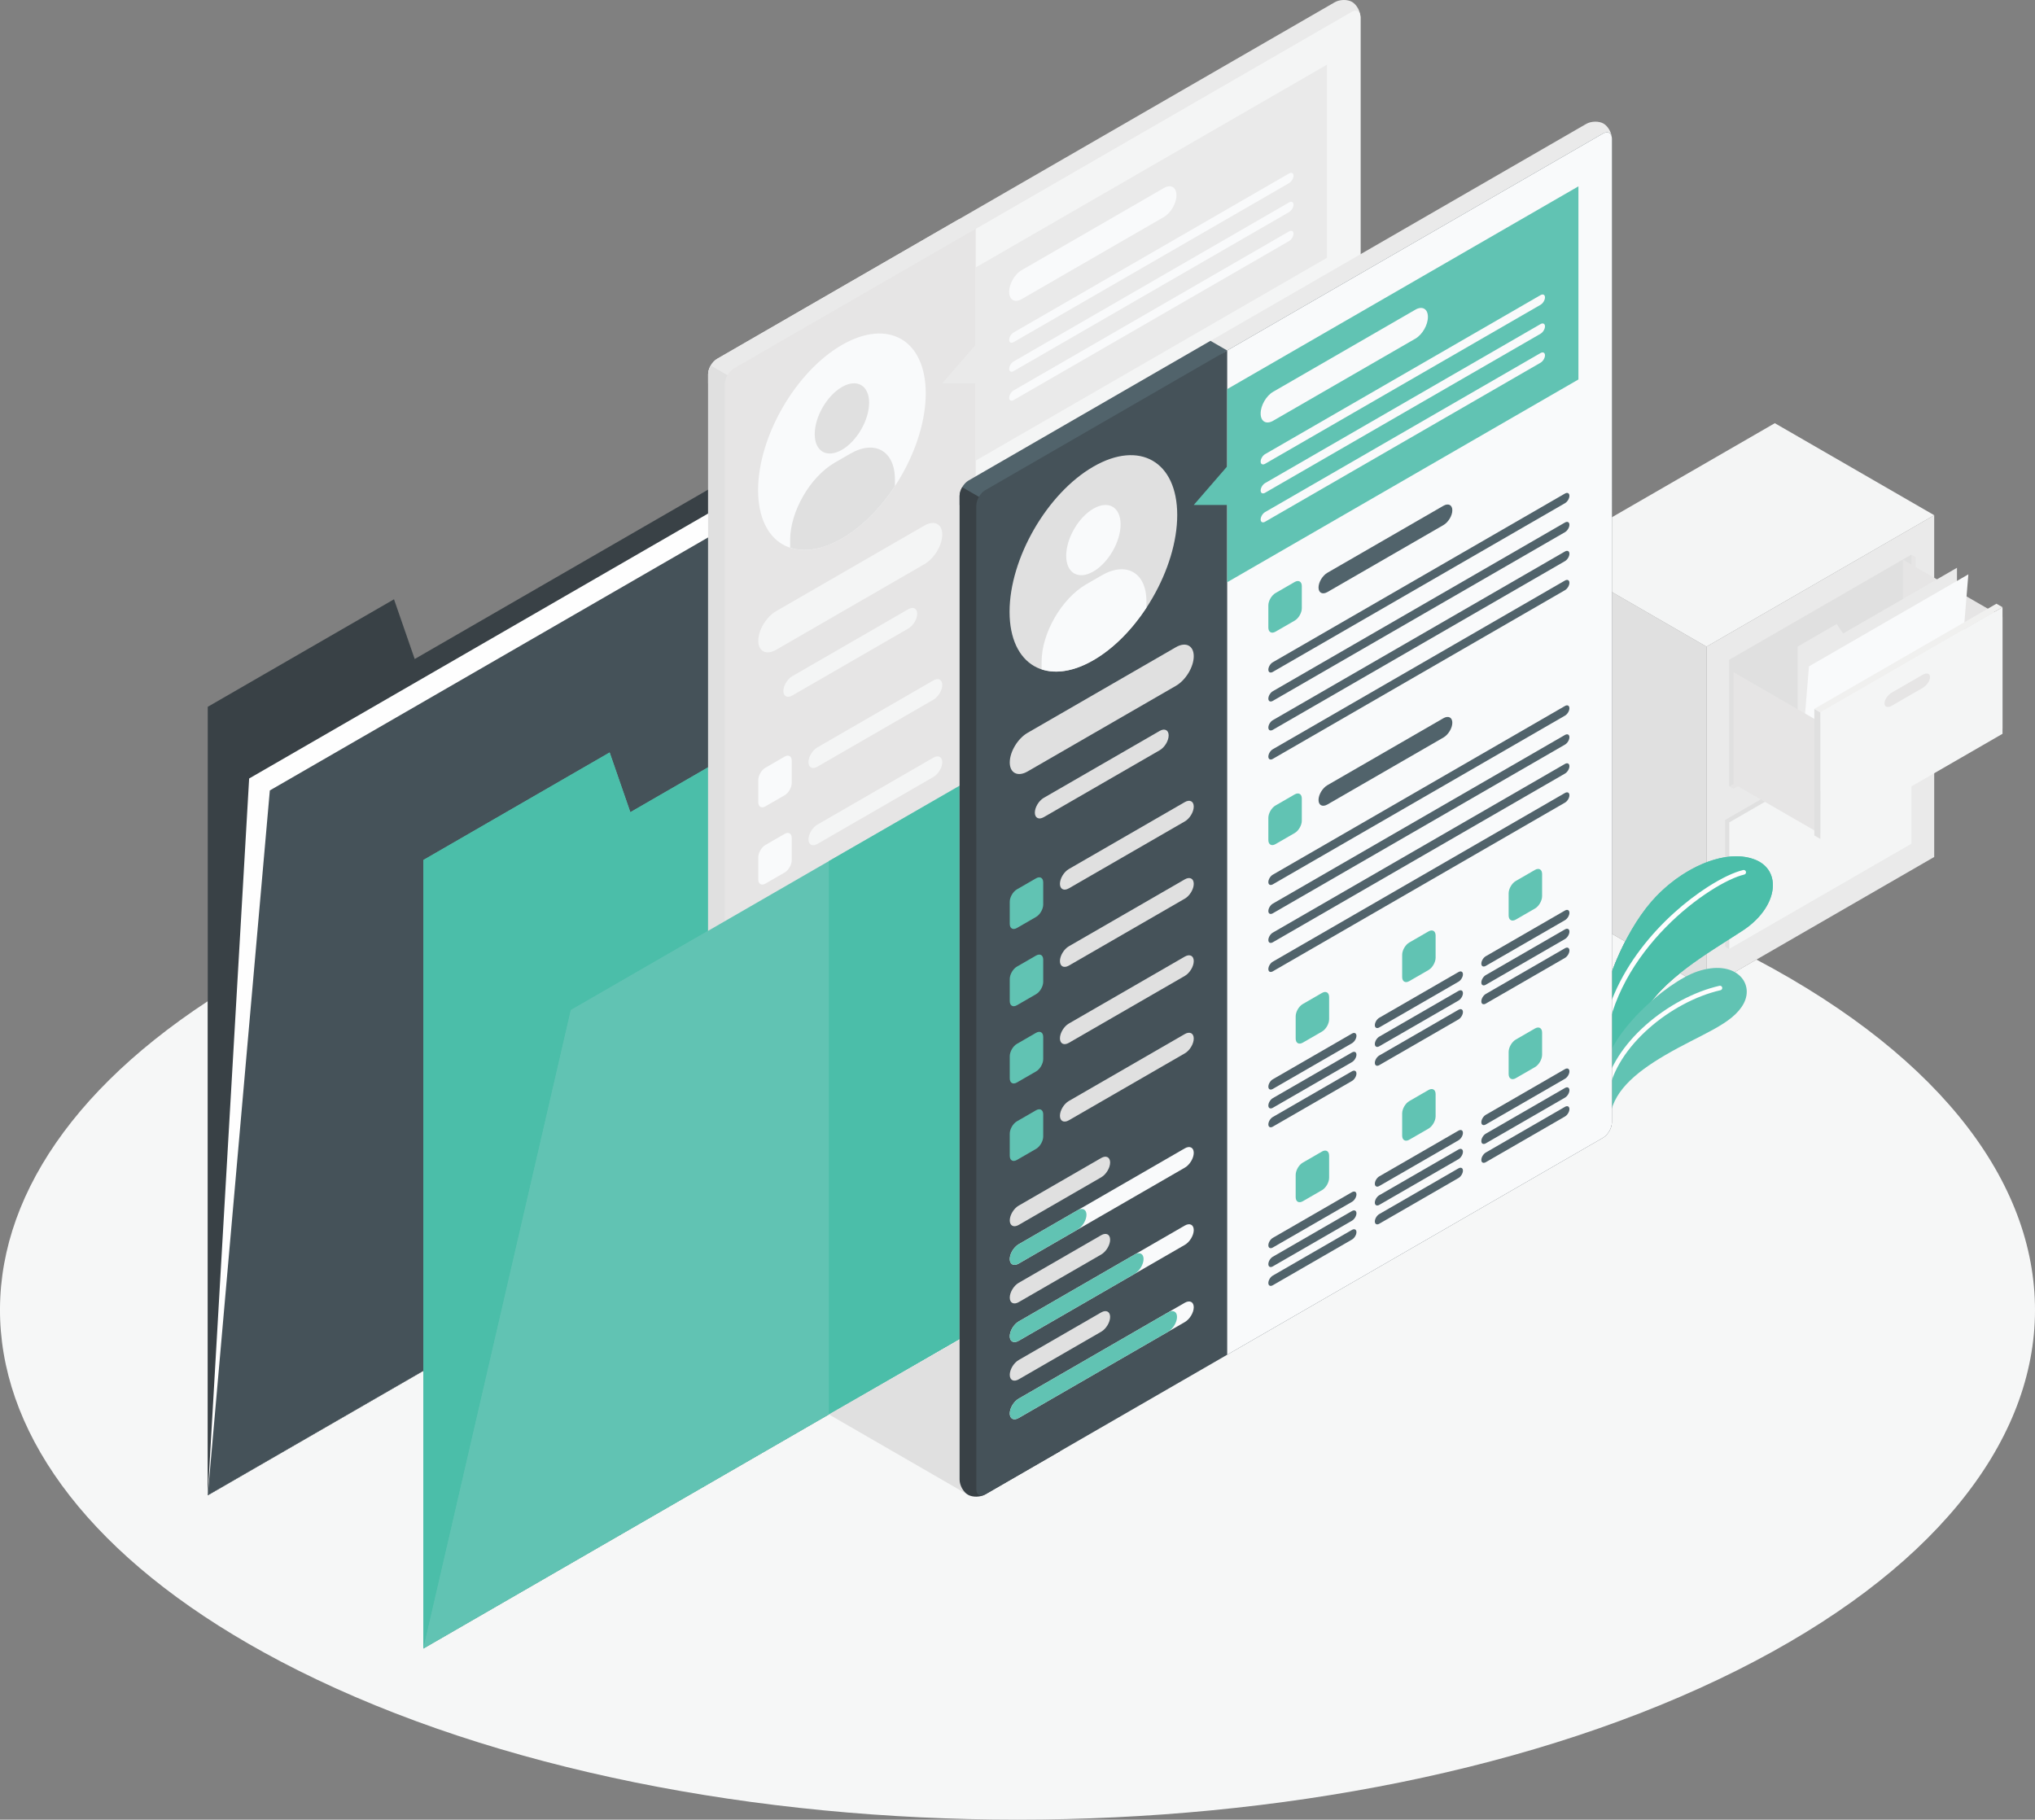 <?xml version="1.0" encoding="UTF-8" standalone="no"?><!-- Generator: Gravit.io --><svg xmlns="http://www.w3.org/2000/svg" xmlns:xlink="http://www.w3.org/1999/xlink" style="isolation:isolate" viewBox="0 0 448.501 401.062" width="448.501pt" height="401.062pt"><rect x="0" y="0" width="448.501" height="401.062" fill="#808080" stroke="none"/><defs><clipPath id="_clipPath_aBerhhtAQhj7Ze9TzG1YEijyGFbHnA5r"><rect width="448.501" height="401.062"/></clipPath></defs><g clip-path="url(#_clipPath_aBerhhtAQhj7Ze9TzG1YEijyGFbHnA5r)"><clipPath id="_clipPath_ZNbybUrJ52S186FSRFPZvgwBRxkSz4uK"><path d=" M 0 0 L 0 401.062 L 448.501 401.062 L 448.501 0 L 0 0 Z " fill="rgb(255,255,255)"/></clipPath><g clip-path="url(#_clipPath_ZNbybUrJ52S186FSRFPZvgwBRxkSz4uK)"><path d=" M 224.254 401.062 C 166.863 401.061 109.47 390.093 65.682 368.158 C -14.667 327.908 -21.3 264.714 45.788 220.677 L 45.788 329.578 L 93.316 302.138 L 93.316 363.34 L 93.317 363.34 L 271.19 260.645 L 276.861 236.085 L 297.864 223.959 C 298.949 223.333 299.829 221.809 299.829 220.556 L 299.829 220.556 L 299.829 220.556 L 299.829 220.556 L 299.828 182.931 C 314.041 185.473 327.825 188.752 340.979 192.775 L 340.979 197.573 L 358.182 207.505 C 355.044 213.599 353.036 220.128 352.883 223.913 L 352.883 223.913 L 352.883 223.913 L 353.526 237.009 L 360.968 225.795 C 362.715 221.44 366.226 217.727 370.266 214.482 L 376.106 217.854 L 376.106 210.251 L 376.106 210.251 L 376.106 217.854 L 387.112 211.499 C 470.375 255.516 468.941 325.016 382.819 368.16 C 339.032 390.095 281.645 401.062 224.254 401.062 Z " fill="rgb(246,247,247)"/><path d=" M 376.106 217.854 L 340.979 197.573 L 340.979 122.246 L 376.106 142.526 L 376.106 217.854 Z " fill="rgb(224,224,224)"/><path d=" M 376.106 142.526 L 426.287 113.554 L 426.288 188.882 L 376.106 217.854 L 376.106 142.526 Z " fill="rgb(234,234,234)"/><path d=" M 426.287 113.554 L 376.106 142.526 L 340.979 122.246 L 391.16 93.273 L 426.287 113.554 Z " fill="rgb(244,245,245)"/><path d=" M 381.125 145.423 L 421.27 122.245 L 422.193 122.779 L 422.191 150.68 L 382.046 173.857 L 381.124 173.323 L 381.125 145.423 Z " fill="rgb(230,229,229)"/><path d=" M 397.784 141.6 L 404.61 137.658 C 405.497 137.146 406.215 137.38 406.215 138.18 C 406.215 138.98 405.497 140.043 404.61 140.555 L 397.783 144.497 C 396.896 145.008 396.178 144.775 396.178 143.975 C 396.178 143.175 396.897 142.111 397.784 141.6 Z " fill="rgb(230,229,229)"/><path d=" M 380.201 180.728 L 420.346 157.55 L 420.345 185.452 L 421.268 185.985 L 381.124 209.162 L 380.2 208.628 L 380.201 180.728 Z " fill="rgb(224,224,224)"/><path d=" M 381.125 181.261 L 421.269 158.084 L 421.268 185.985 L 381.124 209.162 L 381.125 181.261 Z " fill="rgb(244,245,245)"/><path d=" M 396.86 176.905 L 403.687 172.963 C 404.573 172.451 405.292 172.685 405.292 173.485 C 405.292 174.285 404.573 175.349 403.686 175.86 L 396.859 179.802 C 395.973 180.313 395.254 180.08 395.254 179.28 C 395.255 178.48 395.973 177.417 396.86 176.905 Z " fill="rgb(230,229,229)"/><path d=" M 381.125 145.422 L 421.269 122.245 L 421.268 150.146 L 381.123 173.323 L 381.125 145.422 Z " fill="rgb(224,224,224)"/><path d=" M 441.342 136.029 L 419.368 123.345 L 419.367 147.926 L 441.34 160.61 L 441.342 136.029 Z " fill="rgb(230,229,229)"/><path d=" M 396.178 177.292 L 396.178 142.525 L 404.793 137.535 L 406.214 139.628 L 431.305 125.142 L 431.305 157.011 L 396.178 177.292 Z " fill="rgb(234,234,234)"/><path d=" M 396.178 177.292 L 398.687 146.871 L 433.814 126.591 L 431.305 157.011 L 396.178 177.292 Z " fill="rgb(249,250,251)"/><path d=" M 401.197 159.207 L 382.044 148.15 L 382.043 172.73 L 401.195 183.788 L 401.197 159.207 Z " fill="rgb(230,229,229)"/><path d=" M 401.197 157.011 L 441.341 133.833 L 441.34 161.735 L 401.195 184.912 L 401.197 157.011 Z " fill="rgb(244,245,245)"/><path d=" M 416.932 152.654 L 423.759 148.713 C 424.645 148.201 425.364 148.435 425.364 149.235 C 425.364 150.035 424.645 151.098 423.758 151.61 L 416.931 155.552 C 416.044 156.063 415.327 155.83 415.327 155.029 C 415.328 154.229 416.045 153.166 416.932 152.654 Z " fill="rgb(230,229,229)"/><path d=" M 401.197 157.011 L 399.859 156.239 L 399.859 184.139 L 401.197 184.912 L 401.197 157.011 Z " fill="rgb(224,224,224)"/><path d=" M 399.859 156.239 L 440.003 133.062 L 441.341 133.833 L 401.197 157.011 L 399.859 156.239 Z " fill="rgb(240,240,239)"/><path d=" M 352.883 223.913 C 353.117 218.138 357.668 205.974 363.964 198.715 C 370.259 191.457 380.134 186.885 386.736 189.444 C 392.884 191.828 391.88 199.979 384.097 205.094 C 376.315 210.209 364.671 216.56 360.968 225.795 L 353.526 237.009 L 352.883 223.913 Z " fill="rgb(97,195,179)"/><path d=" M 353.526 237.009 L 352.883 223.913 C 353.117 218.138 357.668 205.974 363.964 198.715 C 369.058 192.842 376.497 188.727 382.648 188.727 C 384.098 188.727 385.476 188.956 386.736 189.444 C 389.408 190.48 390.729 192.605 390.73 195.097 C 390.731 198.339 388.498 202.202 384.097 205.094 C 383.156 205.713 382.157 206.35 381.124 207.008 C 380.819 207.202 380.51 207.398 380.2 207.596 C 378.868 208.444 377.49 209.327 376.106 210.251 L 376.106 210.251 C 374.128 211.572 372.14 212.977 370.266 214.482 C 366.226 217.727 362.715 221.44 360.968 225.795 L 353.526 237.009 Z " fill="rgb(75,190,169)"/><path d=" M 384.186 191.761 C 382.217 192.221 379.445 193.512 376.308 195.529 C 371.609 198.556 366.123 203.221 361.604 209.185 C 357.087 215.147 353.536 222.415 352.761 230.63 C 352.735 230.912 352.942 231.162 353.224 231.189 C 353.506 231.215 353.756 231.008 353.783 230.726 C 354.782 220.095 360.597 211.019 367.113 204.385 C 370.368 201.07 373.795 198.367 376.864 196.392 C 379.928 194.416 382.649 193.168 384.418 192.76 C 384.694 192.696 384.866 192.42 384.802 192.144 C 384.738 191.868 384.462 191.696 384.186 191.761 Z " fill="rgb(254,254,254)"/><path d=" M 354.782 246.845 C 355.125 240.873 360.241 236.52 366.969 232.574 C 374.958 227.89 381.871 225.78 384.302 221.169 C 386.735 216.558 382.378 211.347 374.127 214.105 C 367.157 216.436 353.624 228.42 353.526 237.009 L 354.782 246.845 Z " fill="rgb(97,195,179)"/><path d=" M 378.965 217.273 C 373.342 218.562 367.435 221.742 362.697 225.94 C 357.964 230.139 354.387 235.361 353.525 240.795 C 353.482 241.068 353.668 241.324 353.941 241.367 C 354.214 241.41 354.47 241.224 354.513 240.951 C 355.313 235.849 358.742 230.779 363.36 226.688 C 367.974 222.596 373.764 219.487 379.188 218.248 C 379.457 218.186 379.626 217.918 379.564 217.649 C 379.502 217.379 379.234 217.211 378.965 217.273 Z " fill="rgb(254,254,254)"/><path d=" M 45.788 155.786 L 45.788 329.578 L 223.662 226.883 L 223.661 68.891 L 91.397 145.253 L 86.836 132.087 L 45.788 155.786 Z " fill="rgb(57,65,70)"/><path d=" M 45.788 329.578 L 54.909 171.585 L 232.781 68.89 L 223.662 226.883 L 45.788 329.578 Z " fill="rgb(254,254,254)"/><path d=" M 45.788 329.578 L 59.469 174.218 L 237.342 71.523 L 223.662 226.883 L 45.788 329.578 Z " fill="rgb(69,82,89)"/><path d=" M 93.316 189.548 L 93.316 363.34 L 271.19 260.645 L 271.189 102.652 L 138.924 179.015 L 134.363 165.849 L 93.316 189.548 Z " fill="rgb(97,195,179)"/><path d=" M 93.316 363.34 L 93.316 189.548 L 134.363 165.849 L 138.924 179.015 L 156.064 169.119 L 156.064 205.16 L 125.812 222.626 L 93.317 363.34 L 93.316 363.34 Z " fill="rgb(75,190,169)"/><path d=" M 157.908 302.635 C 156.89 302.047 156.064 300.555 156.064 299.302 L 156.064 82.5 C 156.064 81.246 156.944 79.723 158.029 79.096 L 294.176 0.491 C 295.261 -0.135 296.966 -0.167 297.984 0.421 C 299.002 1.009 299.828 2.501 299.828 3.754 L 299.829 220.556 C 299.829 221.809 298.949 223.333 297.864 223.959 L 161.715 302.565 C 160.63 303.191 158.925 303.223 157.908 302.635 Z " fill="rgb(234,234,234)"/><path d=" M 159.749 86.616 L 215.044 50.435 L 211.357 48.307 L 158.029 79.096 C 156.944 79.723 156.064 81.247 156.064 82.5 L 156.064 84.488 L 159.749 86.616 Z " fill="rgb(234,234,234)"/><path d=" M 178.181 93 L 156.64 80.563 C 156.284 81.179 156.064 81.873 156.064 82.5 L 156.064 299.302 C 156.064 300.555 156.89 302.047 157.908 302.635 C 158.925 303.223 160.63 303.191 161.715 302.565 L 178.181 293.059 L 178.181 93 Z " fill="rgb(224,224,224)"/><path d=" M 161.715 302.565 L 297.864 223.959 C 298.949 223.333 299.829 221.809 299.829 220.556 L 299.828 3.754 C 299.828 2.501 298.948 1.993 297.863 2.62 L 161.714 81.225 C 160.629 81.851 159.75 83.375 159.75 84.628 L 159.75 301.43 C 159.75 302.683 160.63 303.191 161.715 302.565 Z " fill="rgb(230,229,229)"/><path d=" M 171.052 134.705 L 203.742 115.832 C 205.912 114.579 207.671 115.468 207.671 117.819 C 207.671 120.17 205.912 123.091 203.742 124.344 L 171.052 143.218 C 168.882 144.471 167.122 143.581 167.122 141.23 C 167.122 138.879 168.882 135.958 171.052 134.705 Z " fill="rgb(244,245,245)"/><path d=" M 168.694 169.21 L 172.923 166.769 C 173.792 166.267 174.495 166.674 174.495 167.676 L 174.495 172.559 C 174.495 173.562 173.792 174.78 172.923 175.282 L 168.694 177.723 C 167.826 178.224 167.123 177.818 167.123 176.815 L 167.123 171.933 C 167.123 170.93 167.826 169.711 168.694 169.21 Z " fill="rgb(249,250,251)"/><path d=" M 180.146 164.727 L 205.707 149.969 C 206.792 149.343 207.671 149.788 207.671 150.963 C 207.671 152.139 206.792 153.599 205.707 154.226 L 180.146 168.983 C 179.061 169.609 178.181 169.165 178.181 167.989 C 178.181 166.814 179.061 165.353 180.146 164.727 Z " fill="rgb(244,245,245)"/><path d=" M 168.694 186.237 L 172.923 183.795 C 173.792 183.294 174.495 183.701 174.495 184.703 L 174.495 189.586 C 174.495 190.588 173.792 191.808 172.923 192.309 L 168.694 194.75 C 167.826 195.251 167.123 194.845 167.123 193.843 L 167.123 188.959 C 167.123 187.958 167.826 186.738 168.694 186.237 Z " fill="rgb(249,250,251)"/><path d=" M 180.146 181.753 L 205.707 166.996 C 206.792 166.37 207.671 166.814 207.671 167.99 C 207.671 169.166 206.792 170.626 205.707 171.253 L 180.146 186.01 C 179.061 186.637 178.181 186.191 178.181 185.016 C 178.181 183.841 179.061 182.38 180.146 181.753 Z " fill="rgb(244,245,245)"/><path d=" M 168.694 203.262 L 172.923 200.821 C 173.792 200.32 174.495 200.726 174.495 201.729 L 174.495 206.611 C 174.495 207.614 173.792 208.833 172.923 209.334 L 168.694 211.775 C 167.826 212.277 167.123 211.87 167.123 210.868 L 167.123 205.985 C 167.123 204.982 167.826 203.764 168.694 203.262 Z " fill="rgb(249,250,251)"/><path d=" M 180.146 198.779 L 205.707 184.021 C 206.792 183.395 207.671 183.84 207.671 185.015 C 207.671 186.191 206.792 187.651 205.707 188.278 L 180.146 203.035 C 179.061 203.662 178.181 203.217 178.181 202.042 C 178.181 200.866 179.061 199.405 180.146 198.779 Z " fill="rgb(244,245,245)"/><path d=" M 168.694 220.333 L 172.923 217.892 C 173.792 217.39 174.495 217.796 174.495 218.799 L 174.495 223.682 C 174.495 224.685 173.792 225.903 172.923 226.404 L 168.694 228.846 C 167.826 229.347 167.123 228.941 167.123 227.938 L 167.123 223.056 C 167.123 222.053 167.826 220.834 168.694 220.333 Z " fill="rgb(249,250,251)"/><path d=" M 180.146 215.85 L 205.707 201.092 C 206.792 200.465 207.671 200.911 207.671 202.086 C 207.671 203.261 206.792 204.722 205.707 205.349 L 180.146 220.106 C 179.061 220.732 178.181 220.288 178.181 219.112 C 178.181 217.936 179.061 216.476 180.146 215.85 Z " fill="rgb(244,245,245)"/><path d=" M 169.088 255.931 L 187.276 245.43 C 188.361 244.803 189.241 245.248 189.241 246.423 C 189.241 247.599 188.361 249.06 187.276 249.686 L 169.088 260.187 C 168.002 260.813 167.123 260.369 167.123 259.193 C 167.123 258.018 168.002 256.557 169.088 255.931 Z " fill="rgb(244,245,245)"/><path d=" M 169.088 264.443 L 205.707 243.301 C 206.792 242.675 207.672 243.12 207.672 244.295 C 207.672 245.471 206.792 246.932 205.707 247.558 L 169.088 268.7 C 168.003 269.327 167.123 268.881 167.123 267.706 C 167.123 266.531 168.002 265.07 169.088 264.443 Z " fill="rgb(240,240,239)"/><path d=" M 169.088 264.443 L 194.649 249.686 C 195.734 249.06 196.613 249.504 196.613 250.68 C 196.613 251.855 195.733 253.316 194.648 253.943 L 169.088 268.7 C 168.003 269.327 167.123 268.881 167.123 267.706 C 167.123 266.531 168.002 265.07 169.088 264.443 Z " fill="rgb(249,250,251)"/><path d=" M 169.088 272.947 L 187.276 262.446 C 188.361 261.819 189.241 262.265 189.241 263.44 C 189.241 264.615 188.361 266.076 187.276 266.703 L 169.088 277.203 C 168.002 277.83 167.123 277.385 167.123 276.209 C 167.123 275.034 168.002 273.573 169.088 272.947 Z " fill="rgb(244,245,245)"/><path d=" M 169.088 238.914 L 187.276 228.413 C 188.361 227.787 189.241 228.231 189.241 229.407 C 189.241 230.583 188.361 232.043 187.276 232.669 L 169.088 243.17 C 168.002 243.797 167.123 243.352 167.123 242.177 C 167.123 241.001 168.002 239.541 169.088 238.914 Z " fill="rgb(244,245,245)"/><path d=" M 169.088 247.427 L 205.707 226.285 C 206.792 225.658 207.672 226.103 207.672 227.279 C 207.672 228.454 206.792 229.915 205.707 230.541 L 169.088 251.684 C 168.003 252.31 167.123 251.865 167.123 250.69 C 167.123 249.514 168.002 248.054 169.088 247.427 Z " fill="rgb(240,240,239)"/><path d=" M 169.088 247.427 L 182.064 239.93 C 183.149 239.303 184.029 239.748 184.029 240.924 C 184.028 242.099 183.148 243.56 182.063 244.186 L 169.088 251.684 C 168.003 252.31 167.123 251.865 167.123 250.69 C 167.123 249.514 168.002 248.054 169.088 247.427 Z " fill="rgb(249,250,251)"/><path d=" M 169.088 281.46 L 205.707 260.318 C 206.792 259.691 207.672 260.136 207.672 261.311 C 207.672 262.487 206.792 263.948 205.707 264.574 L 169.088 285.716 C 168.003 286.343 167.123 285.898 167.123 284.723 C 167.123 283.547 168.002 282.086 169.088 281.46 Z " fill="rgb(240,240,239)"/><path d=" M 169.088 281.46 L 202.021 262.446 C 203.106 261.819 203.986 262.265 203.985 263.44 C 203.985 264.616 203.105 266.077 202.02 266.703 L 169.088 285.716 C 168.003 286.343 167.123 285.898 167.123 284.723 C 167.123 283.547 168.002 282.086 169.088 281.46 Z " fill="rgb(249,250,251)"/><path d=" M 297.863 2.62 L 215.044 50.435 L 215.044 271.775 L 297.864 223.959 C 298.949 223.333 299.829 221.809 299.829 220.556 L 299.828 3.754 C 299.828 2.501 298.948 1.993 297.863 2.62 Z " fill="rgb(244,245,245)"/><path d=" M 215.043 58.948 L 215.044 75.975 L 207.671 84.487 L 215.043 84.488 L 215.043 101.514 L 292.455 56.82 L 292.455 14.254 L 215.043 58.948 Z " fill="rgb(234,234,234)"/><path d=" M 225.167 59.541 L 256.528 41.434 C 258.047 40.557 259.279 41.268 259.279 43.022 L 259.279 43.054 C 259.278 44.809 258.046 46.941 256.528 47.819 L 225.167 65.926 C 223.648 66.803 222.416 66.092 222.416 64.337 L 222.416 64.305 C 222.416 62.55 223.647 60.418 225.167 59.541 Z " fill="rgb(249,250,251)"/><path d=" M 223.398 73.279 L 284.1 38.233 C 284.642 37.92 285.083 38.143 285.083 38.731 C 285.083 39.318 284.642 40.048 284.1 40.361 L 223.398 75.408 C 222.856 75.721 222.416 75.499 222.416 74.911 C 222.416 74.323 222.856 73.593 223.398 73.279 Z " fill="rgb(249,250,251)"/><path d=" M 223.398 79.664 L 284.1 44.618 C 284.642 44.305 285.083 44.527 285.083 45.115 C 285.083 45.703 284.642 46.433 284.1 46.746 L 223.398 81.792 C 222.856 82.106 222.416 81.883 222.416 81.295 C 222.416 80.707 222.856 79.977 223.398 79.664 Z " fill="rgb(249,250,251)"/><path d=" M 223.398 86.048 L 284.1 51.002 C 284.642 50.689 285.083 50.912 285.083 51.5 C 285.083 52.087 284.642 52.817 284.1 53.131 L 223.398 88.177 C 222.856 88.49 222.416 88.268 222.416 87.68 C 222.416 87.092 222.856 86.362 223.398 86.048 Z " fill="rgb(249,250,251)"/><path d=" M 225.685 103.902 L 229.915 101.46 C 230.783 100.959 231.486 101.365 231.486 102.368 L 231.486 107.251 C 231.486 108.253 230.783 109.472 229.915 109.973 L 225.685 112.415 C 224.817 112.916 224.114 112.51 224.114 111.507 L 224.114 106.625 C 224.114 105.622 224.817 104.403 225.685 103.902 Z " fill="rgb(254,254,254)"/><path d=" M 237.137 99.418 L 262.698 84.661 C 263.783 84.034 264.663 84.48 264.663 85.655 C 264.663 86.83 263.783 88.291 262.698 88.918 L 237.137 103.675 C 236.052 104.301 235.172 103.856 235.172 102.681 C 235.172 101.505 236.052 100.045 237.137 99.418 Z " fill="rgb(224,224,224)"/><path d=" M 225.096 119.148 L 289.484 81.967 C 290.027 81.654 290.466 81.876 290.466 82.464 C 290.466 83.052 290.027 83.782 289.484 84.096 L 225.096 121.277 C 224.554 121.59 224.114 121.368 224.114 120.78 C 224.114 120.192 224.554 119.462 225.096 119.148 Z " fill="rgb(224,224,224)"/><path d=" M 225.096 125.533 L 289.484 88.352 C 290.027 88.039 290.466 88.261 290.466 88.849 C 290.466 89.437 290.027 90.167 289.484 90.48 L 225.096 127.661 C 224.554 127.975 224.114 127.752 224.114 127.165 C 224.114 126.577 224.554 125.846 225.096 125.533 Z " fill="rgb(224,224,224)"/><path d=" M 225.096 131.917 L 289.484 94.736 C 290.027 94.423 290.466 94.645 290.466 95.233 C 290.466 95.821 290.027 96.551 289.484 96.865 L 225.096 134.046 C 224.554 134.359 224.114 134.137 224.114 133.549 C 224.114 132.961 224.554 132.231 225.096 131.917 Z " fill="rgb(224,224,224)"/><path d=" M 225.096 138.32 L 289.484 101.139 C 290.027 100.826 290.466 101.048 290.466 101.636 C 290.466 102.224 290.027 102.954 289.484 103.268 L 225.096 140.449 C 224.554 140.762 224.114 140.54 224.114 139.952 C 224.114 139.364 224.554 138.634 225.096 138.32 Z " fill="rgb(224,224,224)"/><path d=" M 225.685 150.724 L 229.915 148.283 C 230.783 147.782 231.486 148.187 231.486 149.19 L 231.486 154.073 C 231.486 155.076 230.783 156.294 229.915 156.796 L 225.685 159.237 C 224.817 159.739 224.114 159.332 224.114 158.33 L 224.114 153.447 C 224.114 152.444 224.817 151.226 225.685 150.724 Z " fill="rgb(254,254,254)"/><path d=" M 237.137 146.241 L 262.698 131.483 C 263.783 130.857 264.663 131.302 264.663 132.477 C 264.663 133.653 263.783 135.113 262.698 135.74 L 237.137 150.497 C 236.052 151.124 235.172 150.679 235.172 149.503 C 235.172 148.328 236.052 146.867 237.137 146.241 Z " fill="rgb(224,224,224)"/><path d=" M 225.096 165.971 L 289.484 128.79 C 290.027 128.477 290.466 128.699 290.466 129.287 C 290.466 129.875 290.027 130.605 289.484 130.918 L 225.096 168.099 C 224.554 168.413 224.114 168.19 224.114 167.602 C 224.114 167.015 224.554 166.284 225.096 165.971 Z " fill="rgb(224,224,224)"/><path d=" M 225.096 172.355 L 289.484 135.174 C 290.027 134.861 290.466 135.083 290.466 135.671 C 290.466 136.259 290.027 136.989 289.484 137.303 L 225.096 174.484 C 224.554 174.797 224.114 174.574 224.114 173.987 C 224.114 173.399 224.554 172.669 225.096 172.355 Z " fill="rgb(224,224,224)"/><path d=" M 225.096 178.74 L 289.484 141.559 C 290.027 141.246 290.466 141.468 290.466 142.056 C 290.466 142.644 290.027 143.374 289.484 143.687 L 225.096 180.868 C 224.554 181.182 224.114 180.959 224.114 180.371 C 224.114 179.784 224.554 179.053 225.096 178.74 Z " fill="rgb(224,224,224)"/><path d=" M 225.096 185.143 L 289.484 147.962 C 290.027 147.648 290.466 147.871 290.466 148.458 C 290.466 149.046 290.027 149.777 289.484 150.09 L 225.096 187.271 C 224.554 187.584 224.114 187.362 224.114 186.774 C 224.114 186.187 224.554 185.456 225.096 185.143 Z " fill="rgb(224,224,224)"/><path d=" M 231.707 194.478 L 235.935 192.037 C 236.803 191.536 237.507 191.942 237.507 192.944 L 237.507 197.828 C 237.507 198.83 236.803 200.049 235.935 200.55 L 231.707 202.992 C 230.838 203.493 230.134 203.086 230.134 202.084 L 230.134 197.201 C 230.134 196.199 230.838 194.98 231.707 194.478 Z " fill="rgb(254,254,254)"/><path d=" M 225.096 211.066 L 242.546 200.993 C 243.088 200.68 243.529 200.902 243.529 201.49 C 243.529 202.078 243.088 202.808 242.546 203.122 L 225.096 213.195 C 224.554 213.508 224.114 213.285 224.114 212.698 C 224.114 212.11 224.554 211.379 225.096 211.066 Z " fill="rgb(224,224,224)"/><path d=" M 255.176 180.918 L 259.405 178.476 C 260.273 177.975 260.977 178.381 260.977 179.384 L 260.977 184.267 C 260.977 185.269 260.273 186.488 259.405 186.989 L 255.176 189.431 C 254.308 189.932 253.604 189.526 253.604 188.523 L 253.604 183.64 C 253.604 182.638 254.308 181.419 255.176 180.918 Z " fill="rgb(254,254,254)"/><path d=" M 248.566 197.505 L 266.015 187.433 C 266.558 187.119 266.999 187.342 266.999 187.929 C 266.999 188.517 266.558 189.248 266.015 189.561 L 248.566 199.634 C 248.023 199.947 247.583 199.725 247.583 199.137 C 247.583 198.549 248.023 197.819 248.566 197.505 Z " fill="rgb(224,224,224)"/><path d=" M 278.646 167.357 L 282.874 164.915 C 283.743 164.414 284.447 164.82 284.447 165.823 L 284.447 170.706 C 284.447 171.708 283.743 172.927 282.874 173.429 L 278.646 175.87 C 277.778 176.371 277.074 175.965 277.074 174.962 L 277.074 170.08 C 277.074 169.077 277.778 167.858 278.646 167.357 Z " fill="rgb(254,254,254)"/><path d=" M 272.036 183.945 L 289.486 173.872 C 290.028 173.559 290.467 173.781 290.467 174.369 C 290.467 174.956 290.028 175.686 289.486 176 L 272.036 186.073 C 271.493 186.386 271.053 186.164 271.053 185.576 C 271.053 184.988 271.493 184.258 272.036 183.945 Z " fill="rgb(224,224,224)"/><path d=" M 225.096 215.223 L 242.546 205.149 C 243.088 204.836 243.529 205.059 243.529 205.646 C 243.529 206.234 243.088 206.964 242.546 207.278 L 225.096 217.351 C 224.554 217.664 224.114 217.442 224.114 216.854 C 224.114 216.266 224.554 215.536 225.096 215.223 Z " fill="rgb(224,224,224)"/><path d=" M 248.566 201.662 L 266.015 191.589 C 266.558 191.275 266.999 191.498 266.999 192.086 C 266.999 192.673 266.558 193.404 266.015 193.717 L 248.566 203.79 C 248.023 204.103 247.583 203.881 247.583 203.293 C 247.583 202.706 248.023 201.975 248.566 201.662 Z " fill="rgb(224,224,224)"/><path d=" M 272.036 188.101 L 289.486 178.028 C 290.028 177.715 290.467 177.937 290.467 178.525 C 290.467 179.113 290.028 179.843 289.486 180.156 L 272.036 190.23 C 271.493 190.542 271.053 190.32 271.053 189.732 C 271.053 189.145 271.493 188.415 272.036 188.101 Z " fill="rgb(224,224,224)"/><path d=" M 225.096 219.379 L 242.546 209.306 C 243.088 208.993 243.529 209.215 243.529 209.803 C 243.529 210.391 243.088 211.121 242.546 211.434 L 225.096 221.507 C 224.554 221.82 224.114 221.598 224.114 221.01 C 224.114 220.423 224.554 219.692 225.096 219.379 Z " fill="rgb(224,224,224)"/><path d=" M 248.566 205.818 L 266.015 195.745 C 266.558 195.432 266.999 195.654 266.999 196.242 C 266.999 196.83 266.558 197.56 266.015 197.873 L 248.566 207.946 C 248.023 208.26 247.583 208.037 247.583 207.45 C 247.583 206.862 248.023 206.131 248.566 205.818 Z " fill="rgb(224,224,224)"/><path d=" M 272.036 192.257 L 289.486 182.184 C 290.028 181.871 290.467 182.094 290.467 182.681 C 290.467 183.269 290.028 184 289.486 184.313 L 272.036 194.386 C 271.493 194.699 271.053 194.476 271.053 193.889 C 271.053 193.301 271.493 192.571 272.036 192.257 Z " fill="rgb(224,224,224)"/><path d=" M 231.707 229.433 L 235.935 226.991 C 236.803 226.49 237.507 226.896 237.507 227.899 L 237.507 232.782 C 237.507 233.784 236.803 235.003 235.935 235.504 L 231.707 237.946 C 230.838 238.447 230.134 238.041 230.134 237.039 L 230.134 232.155 C 230.134 231.153 230.838 229.934 231.707 229.433 Z " fill="rgb(254,254,254)"/><path d=" M 225.096 246.02 L 242.546 235.947 C 243.088 235.634 243.529 235.857 243.529 236.444 C 243.529 237.032 243.088 237.762 242.546 238.076 L 225.096 248.149 C 224.554 248.462 224.114 248.24 224.114 247.652 C 224.114 247.064 224.554 246.333 225.096 246.02 Z " fill="rgb(224,224,224)"/><path d=" M 255.176 215.872 L 259.405 213.431 C 260.273 212.929 260.977 213.335 260.977 214.338 L 260.977 219.221 C 260.977 220.224 260.273 221.442 259.405 221.943 L 255.176 224.385 C 254.308 224.886 253.604 224.48 253.604 223.478 L 253.604 218.595 C 253.604 217.592 254.308 216.373 255.176 215.872 Z " fill="rgb(254,254,254)"/><path d=" M 248.566 232.46 L 266.015 222.387 C 266.558 222.073 266.999 222.296 266.999 222.883 C 266.999 223.471 266.558 224.202 266.015 224.515 L 248.566 234.588 C 248.023 234.901 247.583 234.679 247.583 234.091 C 247.583 233.503 248.023 232.773 248.566 232.46 Z " fill="rgb(224,224,224)"/><path d=" M 278.646 202.312 L 282.874 199.87 C 283.743 199.369 284.447 199.775 284.447 200.777 L 284.447 205.66 C 284.447 206.663 283.743 207.881 282.874 208.383 L 278.646 210.824 C 277.778 211.326 277.074 210.919 277.074 209.917 L 277.074 205.034 C 277.074 204.031 277.778 202.812 278.646 202.312 Z " fill="rgb(254,254,254)"/><path d=" M 272.036 218.899 L 289.486 208.826 C 290.028 208.513 290.467 208.735 290.467 209.323 C 290.467 209.911 290.028 210.641 289.486 210.954 L 272.036 221.027 C 271.493 221.34 271.053 221.118 271.053 220.53 C 271.053 219.942 271.493 219.212 272.036 218.899 Z " fill="rgb(224,224,224)"/><path d=" M 225.096 250.177 L 242.546 240.104 C 243.088 239.791 243.529 240.013 243.529 240.601 C 243.529 241.188 243.088 241.919 242.546 242.232 L 225.096 252.305 C 224.554 252.619 224.114 252.396 224.114 251.808 C 224.114 251.221 224.554 250.49 225.096 250.177 Z " fill="rgb(224,224,224)"/><path d=" M 248.566 236.616 L 266.015 226.543 C 266.558 226.229 266.999 226.452 266.999 227.04 C 266.999 227.627 266.558 228.358 266.015 228.671 L 248.566 238.745 C 248.023 239.058 247.583 238.835 247.583 238.248 C 247.583 237.66 248.023 236.929 248.566 236.616 Z " fill="rgb(224,224,224)"/><path d=" M 272.036 223.056 L 289.486 212.982 C 290.028 212.669 290.467 212.892 290.467 213.479 C 290.467 214.067 290.028 214.797 289.486 215.11 L 272.036 225.184 C 271.493 225.497 271.053 225.274 271.053 224.686 C 271.053 224.099 271.493 223.369 272.036 223.056 Z " fill="rgb(224,224,224)"/><path d=" M 225.096 254.333 L 242.546 244.26 C 243.088 243.947 243.529 244.169 243.529 244.757 C 243.529 245.345 243.088 246.075 242.546 246.389 L 225.096 256.461 C 224.554 256.775 224.114 256.552 224.114 255.965 C 224.114 255.377 224.554 254.646 225.096 254.333 Z " fill="rgb(224,224,224)"/><path d=" M 248.566 240.772 L 266.015 230.699 C 266.558 230.386 266.999 230.608 266.999 231.196 C 266.999 231.784 266.558 232.514 266.015 232.828 L 248.566 242.901 C 248.023 243.214 247.583 242.992 247.583 242.404 C 247.583 241.816 248.023 241.086 248.566 240.772 Z " fill="rgb(224,224,224)"/><path d=" M 272.036 227.212 L 289.486 217.139 C 290.028 216.825 290.467 217.048 290.467 217.636 C 290.467 218.223 290.028 218.954 289.486 219.267 L 272.036 229.34 C 271.493 229.653 271.053 229.431 271.053 228.843 C 271.053 228.255 271.493 227.525 272.036 227.212 Z " fill="rgb(224,224,224)"/><path d=" M 185.554 76.03 C 195.758 70.139 204.029 74.914 204.029 86.696 C 204.029 98.478 195.758 112.804 185.554 118.695 C 175.351 124.586 167.08 119.811 167.08 108.029 C 167.08 96.248 175.351 81.92 185.554 76.03 Z " fill="rgb(249,250,251)"/><path d=" M 185.554 85.302 C 188.864 83.391 191.548 84.94 191.548 88.762 C 191.548 92.585 188.864 97.233 185.554 99.144 C 182.244 101.055 179.56 99.506 179.56 95.683 C 179.56 91.861 182.244 87.213 185.554 85.302 Z " fill="rgb(224,224,224)"/><path d=" M 197.237 105.684 C 197.237 99.404 192.827 96.858 187.39 99.998 L 183.99 101.961 C 178.552 105.101 174.143 112.737 174.143 119.017 L 174.143 120.707 C 177.286 121.75 181.244 121.185 185.554 118.695 C 189.987 116.136 194.053 111.983 197.237 107.14 L 197.237 105.684 Z " fill="rgb(224,224,224)"/><path d=" M 174.617 149.036 L 200.177 134.279 C 201.262 133.652 202.142 134.097 202.142 135.272 C 202.142 136.448 201.262 137.909 200.177 138.535 L 174.617 153.292 C 173.531 153.919 172.652 153.474 172.652 152.299 C 172.652 151.124 173.531 149.663 174.617 149.036 Z " fill="rgb(244,245,245)"/><path d=" M 93.317 363.34 L 125.812 222.626 L 303.684 119.932 L 271.19 260.645 L 93.317 363.34 Z " fill="rgb(97,195,179)"/><path d=" M 182.68 189.793 L 182.68 189.793 L 182.88 189.678 L 182.68 189.794" fill="rgb(208,208,208)"/><path d=" M 182.68 311.746 L 182.68 189.793 L 182.88 189.678 L 303.207 120.539 L 271.19 260.645 L 182.68 311.746 Z " fill="rgb(75,190,169)"/><path d=" M 213.331 329.45 L 182.68 311.746 L 239.762 279.035 L 213.331 329.45 Z " fill="rgb(224,224,224)"/><path d=" M 213.331 329.45 C 212.313 328.862 211.487 327.37 211.487 326.117 L 211.487 109.314 C 211.487 108.061 212.367 106.538 213.452 105.911 L 349.599 27.306 C 350.684 26.679 352.389 26.648 353.407 27.236 C 354.425 27.823 355.25 29.315 355.25 30.568 L 355.251 247.371 C 355.251 248.624 354.372 250.147 353.287 250.774 L 217.139 329.379 C 216.053 330.006 214.349 330.037 213.331 329.45 Z " fill="rgb(234,234,234)"/><path d=" M 215.172 113.431 L 270.467 77.25 L 266.781 75.122 L 213.452 105.911 C 212.367 106.538 211.487 108.061 211.487 109.314 L 211.487 111.303 L 215.172 113.431 Z " fill="rgb(81,99,107)"/><path d=" M 233.604 119.815 L 212.063 107.378 C 211.707 107.994 211.487 108.687 211.487 109.314 L 211.487 326.117 C 211.487 327.37 212.313 328.862 213.331 329.45 C 214.348 330.037 216.053 330.006 217.138 329.379 L 233.603 319.873 L 233.604 119.815 Z " fill="rgb(57,65,70)"/><path d=" M 217.139 329.379 L 353.287 250.774 C 354.372 250.147 355.251 248.624 355.251 247.371 L 355.25 30.568 C 355.25 29.315 354.371 28.808 353.286 29.434 L 217.137 108.04 C 216.052 108.666 215.172 110.189 215.172 111.442 L 215.174 328.245 C 215.174 329.498 216.053 330.006 217.139 329.379 Z " fill="rgb(69,82,89)"/><path d=" M 226.475 161.52 L 259.165 142.646 C 261.334 141.393 263.094 142.283 263.094 144.634 C 263.094 146.985 261.334 149.906 259.165 151.159 L 226.475 170.032 C 224.305 171.286 222.545 170.395 222.545 168.044 C 222.545 165.694 224.305 162.772 226.475 161.52 Z " fill="rgb(224,224,224)"/><path d=" M 224.117 196.025 L 228.346 193.583 C 229.214 193.082 229.918 193.488 229.918 194.491 L 229.918 199.374 C 229.918 200.376 229.214 201.595 228.346 202.096 L 224.117 204.538 C 223.249 205.039 222.545 204.633 222.545 203.63 L 222.545 198.747 C 222.545 197.745 223.249 196.526 224.117 196.025 Z " fill="rgb(97,195,179)"/><path d=" M 235.569 191.541 L 261.129 176.784 C 262.214 176.157 263.094 176.602 263.094 177.778 C 263.094 178.953 262.214 180.414 261.129 181.041 L 235.569 195.798 C 234.484 196.424 233.604 195.979 233.604 194.804 C 233.604 193.628 234.484 192.167 235.569 191.541 Z " fill="rgb(224,224,224)"/><path d=" M 224.117 213.052 L 228.346 210.61 C 229.214 210.109 229.918 210.515 229.918 211.518 L 229.918 216.401 C 229.918 217.403 229.214 218.622 228.346 219.123 L 224.117 221.565 C 223.249 222.066 222.545 221.66 222.545 220.657 L 222.545 215.774 C 222.545 214.772 223.249 213.553 224.117 213.052 Z " fill="rgb(97,195,179)"/><path d=" M 235.569 208.568 L 261.129 193.811 C 262.214 193.184 263.094 193.629 263.094 194.805 C 263.094 195.98 262.214 197.441 261.129 198.067 L 235.569 212.825 C 234.484 213.451 233.604 213.006 233.604 211.831 C 233.604 210.655 234.484 209.195 235.569 208.568 Z " fill="rgb(224,224,224)"/><path d=" M 224.117 230.077 L 228.346 227.635 C 229.214 227.134 229.918 227.541 229.918 228.543 L 229.918 233.426 C 229.918 234.428 229.214 235.647 228.346 236.148 L 224.117 238.59 C 223.249 239.091 222.545 238.685 222.545 237.683 L 222.545 232.799 C 222.545 231.797 223.249 230.578 224.117 230.077 Z " fill="rgb(97,195,179)"/><path d=" M 235.569 225.593 L 261.129 210.836 C 262.214 210.209 263.094 210.654 263.094 211.83 C 263.094 213.005 262.214 214.466 261.129 215.093 L 235.569 229.85 C 234.484 230.477 233.604 230.031 233.604 228.856 C 233.604 227.681 234.484 226.22 235.569 225.593 Z " fill="rgb(224,224,224)"/><path d=" M 224.117 247.147 L 228.346 244.706 C 229.214 244.205 229.918 244.611 229.918 245.613 L 229.918 250.497 C 229.918 251.499 229.214 252.718 228.346 253.219 L 224.117 255.661 C 223.249 256.162 222.545 255.755 222.545 254.753 L 222.545 249.87 C 222.545 248.868 223.249 247.649 224.117 247.147 Z " fill="rgb(97,195,179)"/><path d=" M 235.569 242.664 L 261.129 227.907 C 262.214 227.28 263.094 227.725 263.094 228.9 C 263.094 230.076 262.214 231.537 261.129 232.163 L 235.569 246.92 C 234.484 247.547 233.604 247.102 233.604 245.927 C 233.604 244.751 234.484 243.291 235.569 242.664 Z " fill="rgb(224,224,224)"/><path d=" M 224.511 282.745 L 242.699 272.244 C 243.784 271.618 244.664 272.063 244.664 273.238 C 244.664 274.414 243.784 275.874 242.699 276.5 L 224.511 287.001 C 223.426 287.628 222.546 287.183 222.546 286.008 C 222.546 284.832 223.426 283.372 224.511 282.745 Z " fill="rgb(224,224,224)"/><path d=" M 224.511 291.258 L 261.13 270.116 C 262.215 269.489 263.095 269.935 263.095 271.11 C 263.095 272.285 262.215 273.746 261.13 274.373 L 224.511 295.515 C 223.426 296.141 222.546 295.696 222.546 294.521 C 222.546 293.345 223.426 291.885 224.511 291.258 Z " fill="rgb(249,250,251)"/><path d=" M 224.511 291.258 L 250.072 276.5 C 251.157 275.874 252.037 276.319 252.036 277.495 C 252.036 278.67 251.156 280.131 250.071 280.757 L 224.511 295.515 C 223.426 296.141 222.546 295.696 222.546 294.521 C 222.546 293.345 223.426 291.885 224.511 291.258 Z " fill="rgb(97,195,179)"/><path d=" M 224.511 299.761 L 242.699 289.261 C 243.784 288.634 244.664 289.079 244.664 290.254 C 244.664 291.43 243.784 292.891 242.699 293.517 L 224.511 304.018 C 223.426 304.645 222.546 304.2 222.546 303.024 C 222.546 301.849 223.426 300.388 224.511 299.761 Z " fill="rgb(224,224,224)"/><path d=" M 224.511 265.729 L 242.699 255.228 C 243.784 254.602 244.664 255.046 244.664 256.222 C 244.664 257.397 243.784 258.858 242.699 259.484 L 224.511 269.985 C 223.426 270.612 222.546 270.167 222.546 268.991 C 222.546 267.816 223.426 266.355 224.511 265.729 Z " fill="rgb(224,224,224)"/><path d=" M 224.511 274.242 L 261.13 253.1 C 262.215 252.473 263.095 252.918 263.095 254.094 C 263.095 255.269 262.215 256.729 261.13 257.356 L 224.511 278.498 C 223.426 279.125 222.546 278.68 222.546 277.504 C 222.546 276.329 223.426 274.868 224.511 274.242 Z " fill="rgb(249,250,251)"/><path d=" M 224.511 274.242 L 237.487 266.744 C 238.573 266.118 239.452 266.563 239.452 267.738 C 239.452 268.914 238.572 270.375 237.487 271.001 L 224.511 278.498 C 223.426 279.125 222.546 278.68 222.546 277.504 C 222.546 276.329 223.426 274.868 224.511 274.242 Z " fill="rgb(97,195,179)"/><path d=" M 224.511 308.274 L 261.13 287.132 C 262.215 286.506 263.095 286.951 263.095 288.126 C 263.095 289.302 262.215 290.762 261.13 291.389 L 224.511 312.531 C 223.426 313.158 222.546 312.712 222.546 311.537 C 222.546 310.362 223.426 308.901 224.511 308.274 Z " fill="rgb(249,250,251)"/><path d=" M 224.511 308.274 L 257.444 289.261 C 258.53 288.634 259.409 289.079 259.409 290.254 C 259.409 291.43 258.529 292.891 257.444 293.518 L 224.511 312.531 C 223.426 313.158 222.546 312.712 222.546 311.537 C 222.546 310.362 223.426 308.901 224.511 308.274 Z " fill="rgb(97,195,179)"/><path d=" M 353.286 29.434 L 270.467 77.25 L 270.467 298.59 L 353.287 250.774 C 354.372 250.147 355.251 248.624 355.251 247.371 L 355.25 30.568 C 355.25 29.315 354.371 28.808 353.286 29.434 Z " fill="rgb(249,250,251)"/><path d=" M 270.466 85.763 L 270.467 102.789 L 263.094 111.302 L 270.466 111.302 L 270.466 128.329 L 347.877 83.635 L 347.877 41.069 L 270.466 85.763 Z " fill="rgb(97,195,179)"/><path d=" M 280.589 86.355 L 311.951 68.249 C 313.47 67.372 314.702 68.082 314.702 69.836 L 314.702 69.869 C 314.702 71.623 313.469 73.756 311.951 74.633 L 280.59 92.74 C 279.071 93.617 277.839 92.906 277.839 91.152 L 277.839 91.119 C 277.839 89.365 279.071 87.232 280.589 86.355 Z " fill="rgb(249,250,251)"/><path d=" M 278.821 100.094 L 339.523 65.048 C 340.066 64.735 340.505 64.957 340.505 65.545 C 340.505 66.132 340.066 66.863 339.523 67.176 L 278.821 102.222 C 278.279 102.536 277.839 102.313 277.839 101.725 C 277.839 101.138 278.279 100.407 278.821 100.094 Z " fill="rgb(249,250,251)"/><path d=" M 278.821 106.479 L 339.523 71.433 C 340.066 71.119 340.505 71.342 340.505 71.929 C 340.505 72.517 340.066 73.248 339.523 73.56 L 278.821 108.607 C 278.279 108.92 277.839 108.698 277.839 108.11 C 277.839 107.522 278.279 106.792 278.821 106.479 Z " fill="rgb(249,250,251)"/><path d=" M 278.821 112.863 L 339.523 77.817 C 340.066 77.504 340.505 77.727 340.505 78.314 C 340.505 78.902 340.066 79.632 339.523 79.945 L 278.821 114.991 C 278.279 115.305 277.839 115.082 277.839 114.495 C 277.839 113.907 278.279 113.176 278.821 112.863 Z " fill="rgb(249,250,251)"/><path d=" M 281.108 130.716 L 285.337 128.275 C 286.206 127.773 286.91 128.18 286.91 129.182 L 286.91 134.065 C 286.91 135.068 286.206 136.287 285.337 136.788 L 281.108 139.229 C 280.241 139.73 279.537 139.324 279.537 138.322 L 279.537 133.439 C 279.537 132.437 280.241 131.218 281.108 130.716 Z " fill="rgb(97,195,179)"/><path d=" M 292.56 126.233 L 318.121 111.476 C 319.206 110.849 320.085 111.294 320.085 112.469 C 320.085 113.645 319.206 115.105 318.121 115.732 L 292.56 130.489 C 291.475 131.116 290.595 130.671 290.595 129.496 C 290.595 128.32 291.475 126.859 292.56 126.233 Z " fill="rgb(81,99,107)"/><path d=" M 280.519 145.963 L 344.907 108.782 C 345.45 108.469 345.889 108.691 345.889 109.279 C 345.889 109.867 345.45 110.597 344.907 110.91 L 280.519 148.091 C 279.976 148.404 279.537 148.182 279.537 147.594 C 279.537 147.007 279.976 146.276 280.519 145.963 Z " fill="rgb(81,99,107)"/><path d=" M 280.519 152.348 L 344.907 115.166 C 345.45 114.853 345.889 115.076 345.889 115.664 C 345.889 116.251 345.45 116.981 344.907 117.295 L 280.519 154.476 C 279.976 154.789 279.537 154.566 279.537 153.979 C 279.537 153.391 279.976 152.661 280.519 152.348 Z " fill="rgb(81,99,107)"/><path d=" M 280.519 158.732 L 344.907 121.551 C 345.45 121.238 345.889 121.46 345.889 122.048 C 345.889 122.636 345.45 123.366 344.907 123.679 L 280.519 160.86 C 279.976 161.174 279.537 160.951 279.537 160.363 C 279.537 159.776 279.976 159.045 280.519 158.732 Z " fill="rgb(81,99,107)"/><path d=" M 280.519 165.135 L 344.907 127.954 C 345.45 127.641 345.889 127.863 345.889 128.451 C 345.889 129.039 345.45 129.769 344.907 130.082 L 280.519 167.263 C 279.976 167.577 279.537 167.354 279.537 166.766 C 279.537 166.179 279.976 165.448 280.519 165.135 Z " fill="rgb(81,99,107)"/><path d=" M 281.108 177.539 L 285.337 175.097 C 286.206 174.596 286.91 175.002 286.91 176.005 L 286.91 180.888 C 286.91 181.89 286.206 183.109 285.337 183.61 L 281.108 186.052 C 280.241 186.553 279.537 186.147 279.537 185.145 L 279.537 180.261 C 279.537 179.259 280.241 178.04 281.108 177.539 Z " fill="rgb(97,195,179)"/><path d=" M 292.56 173.055 L 318.121 158.298 C 319.206 157.671 320.085 158.116 320.085 159.292 C 320.085 160.467 319.206 161.928 318.121 162.555 L 292.56 177.312 C 291.475 177.938 290.595 177.493 290.595 176.318 C 290.595 175.143 291.475 173.682 292.56 173.055 Z " fill="rgb(81,99,107)"/><path d=" M 280.519 192.786 L 344.907 155.604 C 345.45 155.291 345.889 155.514 345.889 156.101 C 345.889 156.689 345.45 157.419 344.907 157.732 L 280.519 194.914 C 279.976 195.227 279.537 195.004 279.537 194.417 C 279.537 193.829 279.976 193.099 280.519 192.786 Z " fill="rgb(81,99,107)"/><path d=" M 280.519 199.17 L 344.907 161.989 C 345.45 161.676 345.889 161.898 345.889 162.486 C 345.889 163.074 345.45 163.804 344.907 164.117 L 280.519 201.298 C 279.976 201.611 279.537 201.389 279.537 200.801 C 279.537 200.214 279.976 199.483 280.519 199.17 Z " fill="rgb(81,99,107)"/><path d=" M 280.519 205.555 L 344.907 168.374 C 345.45 168.06 345.889 168.283 345.889 168.871 C 345.889 169.458 345.45 170.188 344.907 170.502 L 280.519 207.683 C 279.976 207.996 279.537 207.773 279.537 207.186 C 279.537 206.598 279.976 205.868 280.519 205.555 Z " fill="rgb(81,99,107)"/><path d=" M 280.519 211.958 L 344.907 174.776 C 345.45 174.463 345.889 174.686 345.889 175.273 C 345.889 175.861 345.45 176.591 344.907 176.904 L 280.519 214.086 C 279.976 214.399 279.537 214.177 279.537 213.589 C 279.537 213.001 279.976 212.27 280.519 211.958 Z " fill="rgb(81,99,107)"/><path d=" M 287.129 221.293 L 291.358 218.852 C 292.226 218.351 292.93 218.757 292.93 219.759 L 292.93 224.642 C 292.93 225.645 292.226 226.863 291.358 227.365 L 287.129 229.806 C 286.261 230.308 285.558 229.901 285.558 228.899 L 285.558 224.016 C 285.558 223.013 286.261 221.794 287.129 221.293 Z " fill="rgb(97,195,179)"/><path d=" M 280.519 237.881 L 297.969 227.808 C 298.511 227.495 298.952 227.717 298.952 228.305 C 298.952 228.893 298.511 229.623 297.969 229.936 L 280.519 240.009 C 279.976 240.322 279.537 240.1 279.537 239.512 C 279.537 238.924 279.976 238.194 280.519 237.881 Z " fill="rgb(81,99,107)"/><path d=" M 310.599 207.732 L 314.828 205.291 C 315.696 204.79 316.4 205.196 316.4 206.198 L 316.4 211.082 C 316.4 212.084 315.696 213.303 314.828 213.804 L 310.599 216.245 C 309.731 216.747 309.028 216.34 309.028 215.338 L 309.028 210.455 C 309.028 209.453 309.731 208.233 310.599 207.732 Z " fill="rgb(97,195,179)"/><path d=" M 303.989 224.32 L 321.439 214.247 C 321.981 213.934 322.421 214.156 322.421 214.744 C 322.421 215.332 321.981 216.062 321.439 216.375 L 303.989 226.448 C 303.446 226.762 303.006 226.539 303.006 225.952 C 303.006 225.364 303.446 224.633 303.989 224.32 Z " fill="rgb(81,99,107)"/><path d=" M 334.069 194.172 L 338.297 191.73 C 339.166 191.229 339.87 191.635 339.87 192.638 L 339.87 197.52 C 339.87 198.523 339.166 199.742 338.297 200.243 L 334.069 202.685 C 333.201 203.186 332.497 202.779 332.497 201.777 L 332.497 196.894 C 332.497 195.892 333.201 194.673 334.069 194.172 Z " fill="rgb(97,195,179)"/><path d=" M 327.458 210.759 L 344.909 200.686 C 345.451 200.373 345.891 200.596 345.891 201.183 C 345.891 201.771 345.451 202.501 344.909 202.814 L 327.458 212.888 C 326.916 213.201 326.476 212.979 326.476 212.391 C 326.476 211.803 326.916 211.073 327.458 210.759 Z " fill="rgb(81,99,107)"/><path d=" M 280.519 242.037 L 297.969 231.964 C 298.511 231.651 298.952 231.874 298.952 232.461 C 298.952 233.049 298.511 233.779 297.969 234.092 L 280.519 244.166 C 279.976 244.479 279.537 244.256 279.537 243.668 C 279.537 243.081 279.976 242.351 280.519 242.037 Z " fill="rgb(81,99,107)"/><path d=" M 303.989 228.477 L 321.439 218.403 C 321.981 218.09 322.421 218.312 322.421 218.9 C 322.421 219.488 321.981 220.218 321.439 220.532 L 303.989 230.604 C 303.446 230.918 303.006 230.695 303.006 230.108 C 303.006 229.52 303.446 228.79 303.989 228.477 Z " fill="rgb(81,99,107)"/><path d=" M 327.458 214.916 L 344.909 204.843 C 345.451 204.529 345.891 204.752 345.891 205.339 C 345.891 205.927 345.451 206.658 344.909 206.971 L 327.458 217.044 C 326.916 217.357 326.476 217.135 326.476 216.547 C 326.476 215.959 326.916 215.229 327.458 214.916 Z " fill="rgb(81,99,107)"/><path d=" M 280.519 246.194 L 297.969 236.121 C 298.511 235.807 298.952 236.03 298.952 236.618 C 298.952 237.205 298.511 237.936 297.969 238.249 L 280.519 248.322 C 279.976 248.635 279.537 248.413 279.537 247.825 C 279.537 247.237 279.976 246.507 280.519 246.194 Z " fill="rgb(81,99,107)"/><path d=" M 303.989 232.633 L 321.439 222.56 C 321.981 222.247 322.421 222.469 322.421 223.057 C 322.421 223.645 321.981 224.374 321.439 224.688 L 303.989 234.761 C 303.446 235.074 303.006 234.852 303.006 234.264 C 303.006 233.677 303.446 232.946 303.989 232.633 Z " fill="rgb(81,99,107)"/><path d=" M 327.458 219.072 L 344.909 208.999 C 345.451 208.686 345.891 208.908 345.891 209.496 C 345.891 210.083 345.451 210.814 344.909 211.127 L 327.458 221.2 C 326.916 221.514 326.476 221.291 326.476 220.704 C 326.476 220.116 326.916 219.385 327.458 219.072 Z " fill="rgb(81,99,107)"/><path d=" M 287.129 256.248 L 291.358 253.806 C 292.226 253.305 292.93 253.711 292.93 254.713 L 292.93 259.596 C 292.93 260.599 292.226 261.818 291.358 262.319 L 287.129 264.76 C 286.261 265.262 285.558 264.855 285.558 263.853 L 285.558 258.97 C 285.558 257.968 286.261 256.749 287.129 256.248 Z " fill="rgb(97,195,179)"/><path d=" M 280.519 272.835 L 297.969 262.762 C 298.511 262.449 298.952 262.671 298.952 263.259 C 298.952 263.847 298.511 264.577 297.969 264.89 L 280.519 274.963 C 279.976 275.277 279.537 275.054 279.537 274.466 C 279.537 273.879 279.976 273.148 280.519 272.835 Z " fill="rgb(81,99,107)"/><path d=" M 310.599 242.687 L 314.828 240.245 C 315.696 239.744 316.4 240.15 316.4 241.152 L 316.4 246.036 C 316.4 247.038 315.696 248.257 314.828 248.758 L 310.599 251.2 C 309.731 251.701 309.028 251.294 309.028 250.292 L 309.028 245.409 C 309.028 244.407 309.731 243.188 310.599 242.687 Z " fill="rgb(97,195,179)"/><path d=" M 303.989 259.274 L 321.439 249.201 C 321.981 248.888 322.421 249.11 322.421 249.698 C 322.421 250.286 321.981 251.016 321.439 251.33 L 303.989 261.403 C 303.446 261.716 303.006 261.493 303.006 260.906 C 303.006 260.318 303.446 259.587 303.989 259.274 Z " fill="rgb(81,99,107)"/><path d=" M 334.069 229.126 L 338.297 226.685 C 339.166 226.183 339.87 226.589 339.87 227.592 L 339.87 232.475 C 339.87 233.477 339.166 234.696 338.297 235.197 L 334.069 237.639 C 333.201 238.14 332.497 237.734 332.497 236.731 L 332.497 231.848 C 332.497 230.846 333.201 229.627 334.069 229.126 Z " fill="rgb(97,195,179)"/><path d=" M 327.458 245.714 L 344.909 235.641 C 345.451 235.327 345.891 235.55 345.891 236.137 C 345.891 236.725 345.451 237.456 344.909 237.769 L 327.458 247.842 C 326.916 248.155 326.476 247.933 326.476 247.345 C 326.476 246.757 326.916 246.027 327.458 245.714 Z " fill="rgb(81,99,107)"/><path d=" M 280.519 276.992 L 297.969 266.918 C 298.511 266.605 298.952 266.828 298.952 267.416 C 298.952 268.003 298.511 268.733 297.969 269.047 L 280.519 279.12 C 279.976 279.433 279.537 279.21 279.537 278.623 C 279.537 278.035 279.976 277.305 280.519 276.992 Z " fill="rgb(81,99,107)"/><path d=" M 303.989 263.431 L 321.439 253.357 C 321.981 253.044 322.421 253.267 322.421 253.854 C 322.421 254.442 321.981 255.173 321.439 255.486 L 303.989 265.559 C 303.446 265.872 303.006 265.65 303.006 265.062 C 303.006 264.474 303.446 263.744 303.989 263.431 Z " fill="rgb(81,99,107)"/><path d=" M 327.458 249.87 L 344.909 239.797 C 345.451 239.483 345.891 239.706 345.891 240.294 C 345.891 240.881 345.451 241.612 344.909 241.925 L 327.458 251.998 C 326.916 252.312 326.476 252.089 326.476 251.501 C 326.476 250.914 326.916 250.183 327.458 249.87 Z " fill="rgb(81,99,107)"/><path d=" M 280.519 281.148 L 297.969 271.075 C 298.511 270.762 298.952 270.984 298.952 271.572 C 298.952 272.16 298.511 272.89 297.969 273.203 L 280.519 283.276 C 279.976 283.589 279.537 283.367 279.537 282.779 C 279.537 282.191 279.976 281.461 280.519 281.148 Z " fill="rgb(81,99,107)"/><path d=" M 303.989 267.587 L 321.439 257.514 C 321.981 257.201 322.421 257.423 322.421 258.011 C 322.421 258.599 321.981 259.329 321.439 259.642 L 303.989 269.715 C 303.446 270.029 303.006 269.806 303.006 269.218 C 303.006 268.631 303.446 267.9 303.989 267.587 Z " fill="rgb(81,99,107)"/><path d=" M 327.458 254.026 L 344.909 243.953 C 345.451 243.64 345.891 243.862 345.891 244.45 C 345.891 245.038 345.451 245.768 344.909 246.082 L 327.458 256.155 C 326.916 256.468 326.476 256.246 326.476 255.658 C 326.476 255.07 326.916 254.34 327.458 254.026 Z " fill="rgb(81,99,107)"/><path d=" M 240.977 102.845 C 251.18 96.954 259.452 101.729 259.452 113.511 C 259.452 125.293 251.18 139.619 240.977 145.51 C 230.774 151.401 222.502 146.625 222.502 134.844 C 222.502 123.062 230.774 108.735 240.977 102.845 Z " fill="rgb(224,224,224)"/><path d=" M 240.977 112.117 C 244.288 110.206 246.971 111.755 246.971 115.577 C 246.971 119.399 244.288 124.047 240.977 125.958 C 237.667 127.869 234.983 126.32 234.983 122.498 C 234.983 118.675 237.667 114.028 240.977 112.117 Z " fill="rgb(249,250,251)"/><path d=" M 252.66 132.498 C 252.66 126.218 248.25 123.673 242.813 126.813 L 239.413 128.775 C 233.975 131.915 229.566 139.551 229.566 145.831 L 229.566 147.521 C 232.709 148.565 236.667 147.999 240.977 145.51 C 245.41 142.951 249.476 138.797 252.66 133.954 L 252.66 132.498 Z " fill="rgb(249,250,251)"/><path d=" M 230.04 175.851 L 255.6 161.093 C 256.685 160.467 257.565 160.912 257.565 162.087 C 257.565 163.263 256.685 164.723 255.6 165.35 L 230.04 180.107 C 228.955 180.733 228.075 180.289 228.075 179.113 C 228.075 177.938 228.955 176.477 230.04 175.851 Z " fill="rgb(224,224,224)"/></g></g></svg>